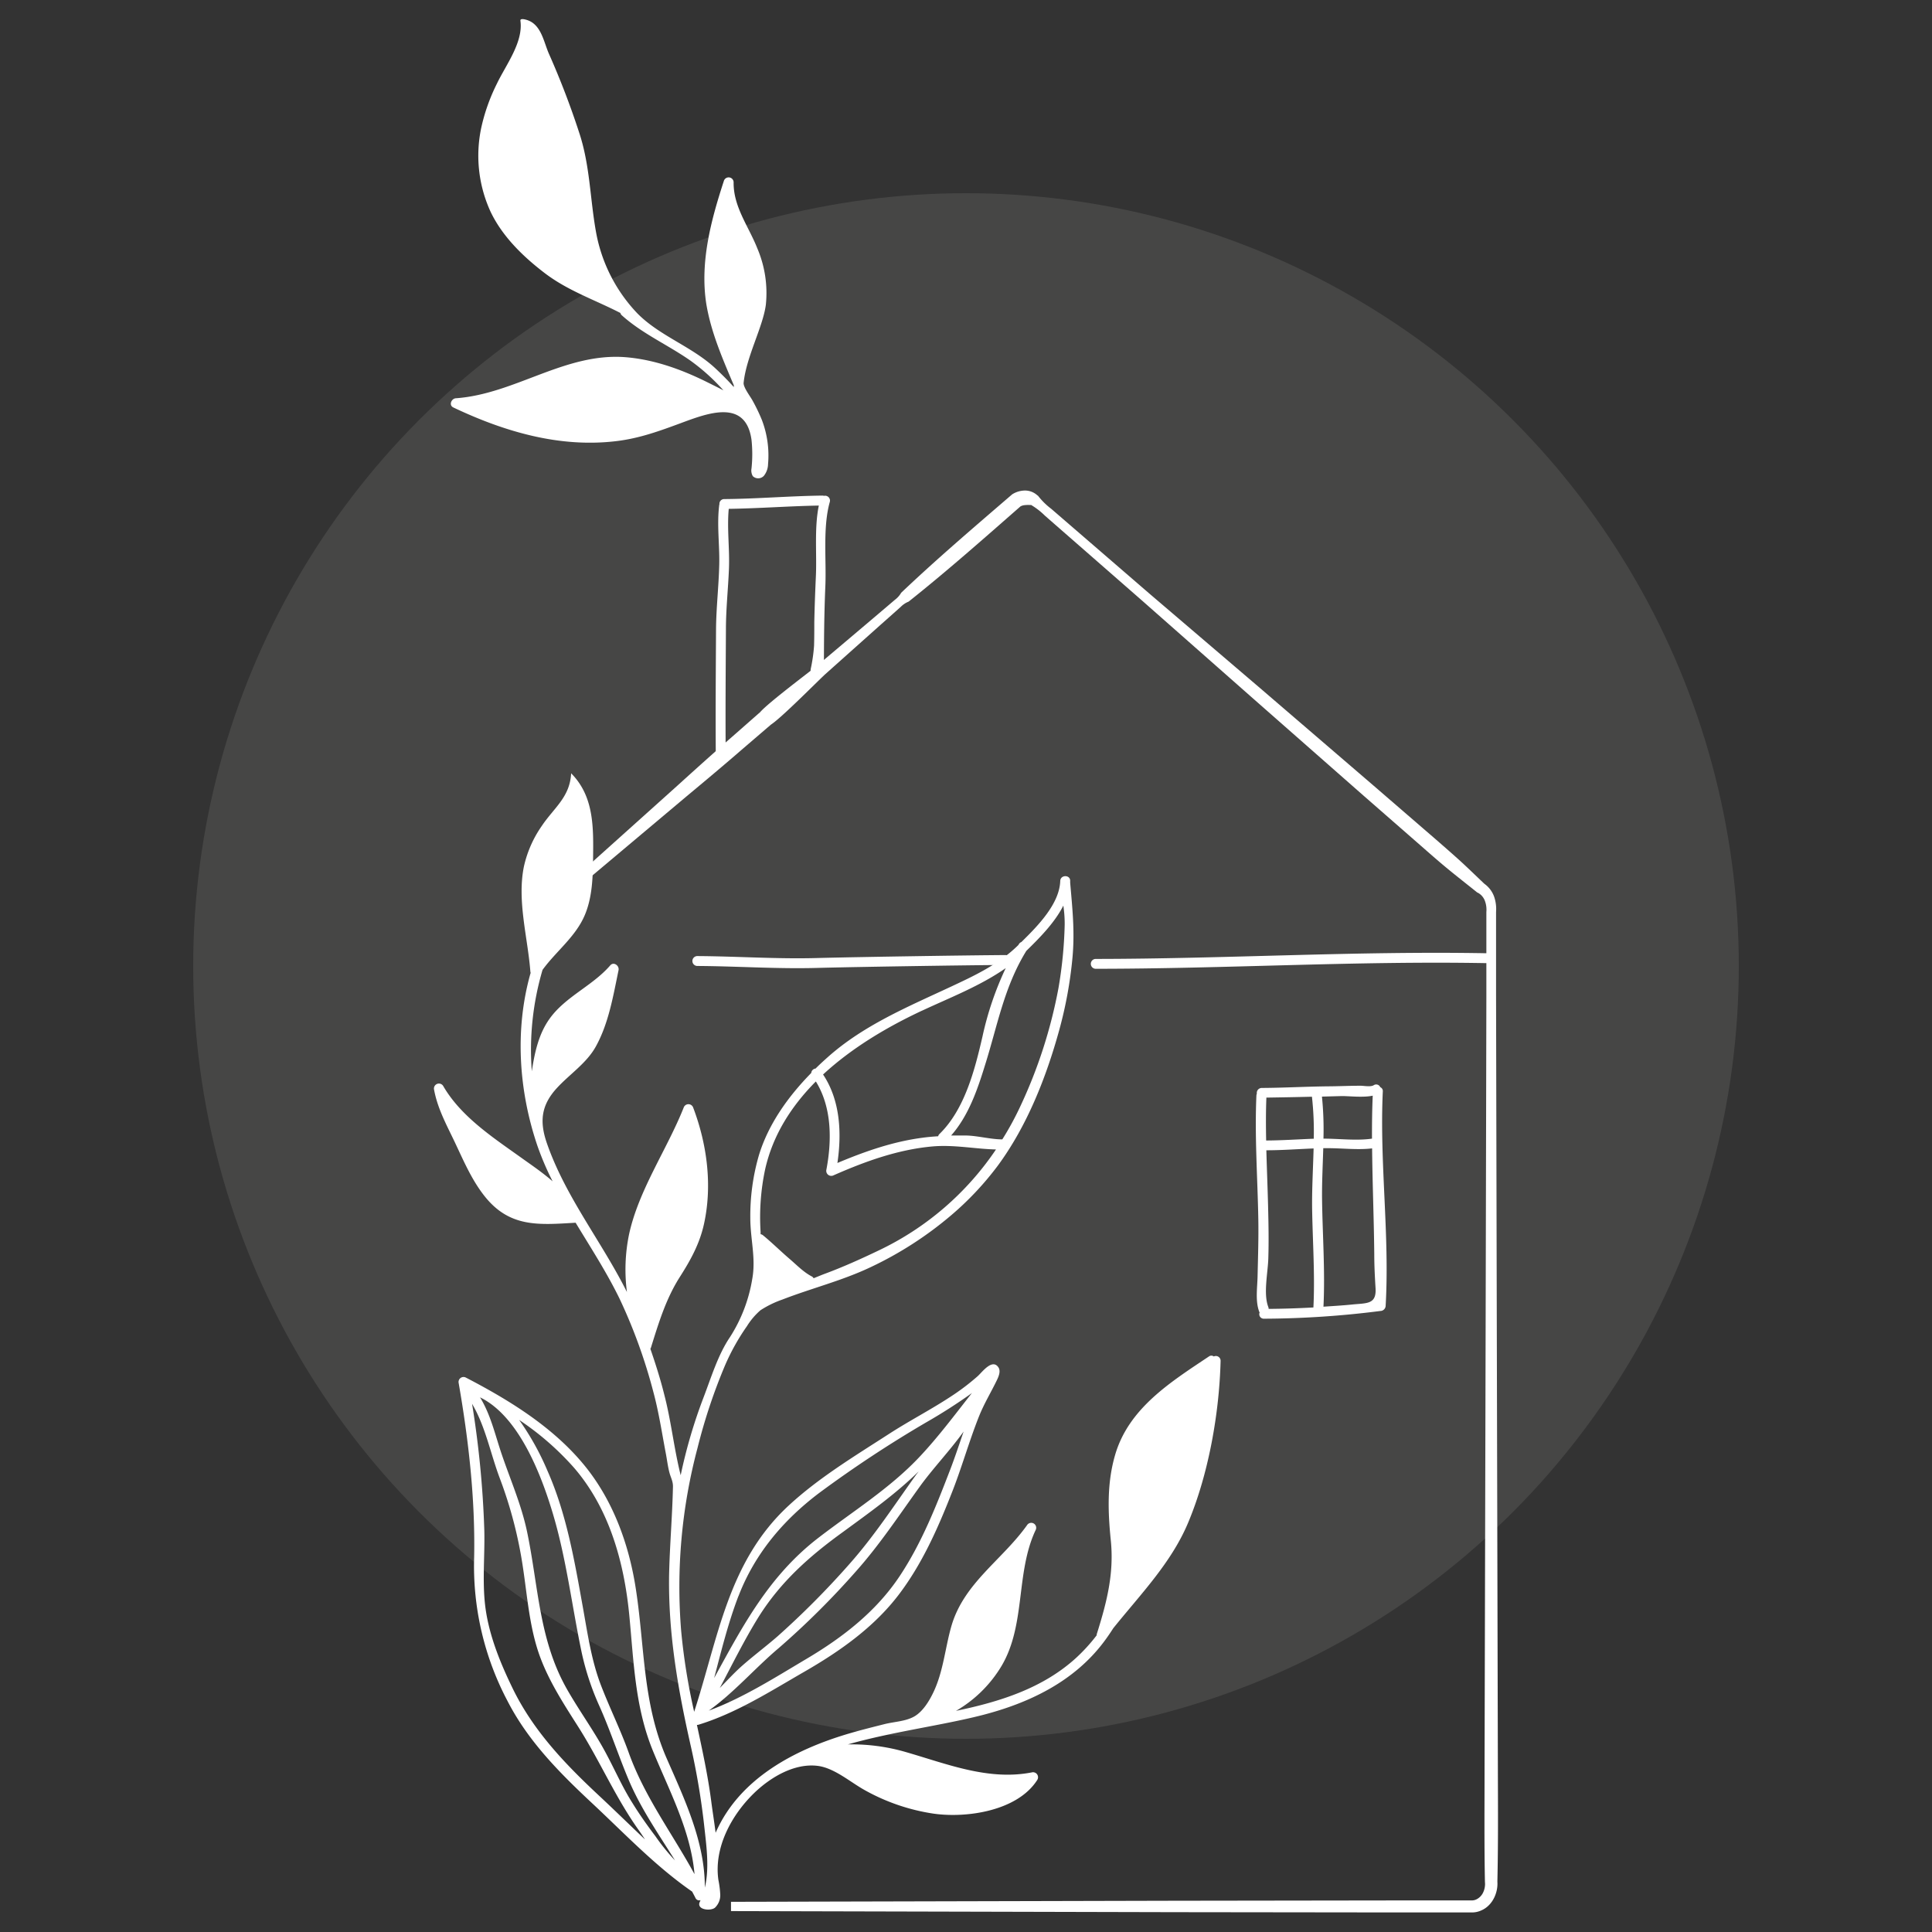 <?xml version="1.0" encoding="UTF-8"?> <svg xmlns="http://www.w3.org/2000/svg" id="Layer_1" data-name="Layer 1" viewBox="0 0 500 500"><rect x="0" y="0" width="500" height="500" fill="#333333" stroke="none"/><defs><style>.cls-1{fill:#f8f0e9;opacity:0.1;}.cls-2{fill:#fff;}</style></defs><circle class="cls-1" cx="250" cy="250" r="200"></circle><path class="cls-2" d="M387.65,458.35l-.28-114.74-.13-57.37-.06-28.69,0-14.34V236a9.8,9.8,0,0,0-.52-4,7.06,7.06,0,0,0-2.73-3.43l.22.15c-2.32-2.19-4.59-4.43-7-6.59s-4.77-4.21-7.19-6.3l-14.47-12.5-29-24.92L297.4,153.57l-14.47-12.5-7.24-6.25-3.62-3.13a18.08,18.08,0,0,1-3.41-3.36l-.23-.17a4.75,4.75,0,0,0-3.05-1.21,6.27,6.27,0,0,0-3.24.87l-.16.09-.14.12c-9.66,8.32-19.37,16.59-28.62,25.38a5.92,5.92,0,0,1-1.6,1.8l-1.82,1.55-3.65,3.1-7.3,6.18-7.31,6.17c-2.45,2-12.71,9.66-14.82,12.1l-7.18,6.31c-4.81,4.19-9.55,8.46-14.27,12.74L146.8,228.92l1.57,1.81,29.29-24.62c4.9-4.08,9.79-8.17,14.6-12.35l7.26-6.23c2.7-1.75,11.69-10.85,14-13l7.13-6.37,7.14-6.37,3.57-3.17,1.79-1.6a5.91,5.91,0,0,1,2-1.32c9.93-7.89,19.41-16.29,28.94-24.64a2.74,2.74,0,0,1,1.23-.34,7.32,7.32,0,0,1,1.53,0l-.23-.17a18.48,18.48,0,0,1,3.81,2.91l3.6,3.15,7.2,6.29,14.4,12.59,28.69,25.3,28.73,25.27,14.4,12.58c2.4,2.1,4.79,4.22,7.25,6.24s5,4,7.49,6l.16.13.06,0a3.92,3.92,0,0,1,1.83,2,6.53,6.53,0,0,1,.43,3V246.7c-33.68-.61-67.47,1.45-101.2,1.47a1.28,1.28,0,0,0,0,2.55c33.72,0,67.52-2.07,101.2-1.46l0,8.29-.06,28.69-.13,57.37-.28,114.74c0,9.56-.09,19.13.1,28.69a5.08,5.08,0,0,1-.48,2.76,3.74,3.74,0,0,1-1.73,1.76,2.8,2.8,0,0,1-1.13.27h-5.32l-14.34,0-57.38.08-114.74.28v2.4l114.74.28,57.38.07,14.34,0h5.43a5.86,5.86,0,0,0,2.34-.55c3-1.32,4.31-4.78,4.11-7.4C387.74,477.48,387.68,467.91,387.65,458.35Z"></path><path class="cls-2" d="M314.13,351.05a1.06,1.06,0,0,0-1.26,0c-9.92,6.63-20.78,13.39-24.29,25.52-2.12,7.28-1.86,14.68-1.1,22.13.86,8.58-1.06,16-3.61,24.12a1.1,1.1,0,0,0-.05.39,45,45,0,0,1-5.24,5.77c-8.66,7.95-19.84,11.44-31.17,13.79A33,33,0,0,0,258.67,432c7-10.81,4-24.63,9.34-36a1.28,1.28,0,0,0-2.21-1.29c-6.47,9.07-16.39,15-19.6,26.19-1.62,5.68-2.07,11.73-4.66,17.11-1.09,2.28-2.75,5-5,6.25s-5.13,1.31-7.67,1.95c-3.09.78-6.18,1.55-9.23,2.45-14,4.14-28.28,11.6-34.44,25.66-.35-2.8-.8-5.56-1.13-8.13-.87-6.69-2.3-13.25-3.71-19.8a1.5,1.5,0,0,0,.3,0c9.86-3,18.72-8.69,27.58-13.79,9.12-5.26,17.94-11.46,24.37-19.92,5.94-7.81,10-16.9,13.58-26,2.66-6.64,4.55-13.55,7.2-20.19,1.3-3.24,3.07-6.14,4.57-9.24.45-.92,1.1-2.38.43-3.38-1.59-2.37-4.23,1.26-5.33,2.25a59.32,59.32,0,0,1-7.18,5.43c-5.15,3.37-10.64,6.2-15.81,9.55-8.85,5.72-18.15,11.32-25.93,18.51-15.71,14.5-18.21,34.1-24.49,53.4a161.73,161.73,0,0,1-3.36-20.87,139.82,139.82,0,0,1,4.24-47.45,144.94,144.94,0,0,1,7.14-21.41,56.8,56.8,0,0,1,5.64-10.07,18,18,0,0,1,3.5-4.12,26,26,0,0,1,5.65-2.76c7.57-2.94,15.45-4.87,22.84-8.38a94,94,0,0,0,20.91-13.48,78.69,78.69,0,0,0,12-12.77c7.58-10.27,12.55-22.88,15.92-35.12A108.29,108.29,0,0,0,277.54,248c.65-6.87,0-12.8-.58-19.56a1,1,0,0,0,0-.1c0-.12,0-.23,0-.35.05-1.65-2.51-1.65-2.57,0-.2,5.93-5.79,11.63-10.06,15.81a1.28,1.28,0,0,0-.61.49c-.05.08-.09.17-.15.25l-.15.16c-5.06,4.95-11.34,7.86-17.68,10.82-11,5.13-22.19,9.82-31.36,17.93-1.12,1-2.23,2-3.31,3.09a1.26,1.26,0,0,0-1.12,1.14c-5.95,6.06-11.08,13.21-13.54,21.28a56.19,56.19,0,0,0-2.23,16.26c0,5.4,1.49,10.42.5,15.79a39.71,39.71,0,0,1-5.74,15c-3.14,4.62-4.89,10.51-6.88,15.69a132.33,132.33,0,0,0-5.9,20.09c-1.74-6.91-2.46-14.05-4.27-20.95-1-4-2.24-7.9-3.58-11.78a1,1,0,0,0,.14-.25c2-6.41,3.88-12.68,7.52-18.38,2.78-4.36,5.1-8.56,6.22-13.66,2.2-10,.8-20.62-2.79-30.11a1.3,1.3,0,0,0-2.47,0c-4.33,10.87-11.66,21.32-14.14,32.83a45.09,45.09,0,0,0-.54,14.89c-6.5-13-15.81-24.51-20.65-38.32-2-5.65-1.64-9.93,2.5-14.45,3.29-3.59,7.7-6.44,10.08-10.74,3.34-6,4.51-13.11,5.9-19.79.24-1.15-1.24-2.28-2.14-1.25-4.6,5.33-11.58,8.05-15.71,13.82-2.86,4-3.86,8.78-4.6,13.59A73.18,73.18,0,0,1,140.41,251c3.53-4.85,8.56-8.55,10.94-14.19,1.94-4.59,2.08-9.77,2.14-14.68.09-7.86.3-16-5.68-22-.32,6.22-4.47,8.92-7.63,13.67a29.52,29.52,0,0,0-4.6,10.49c-1.79,8.9,1,18.3,1.68,27.16a1.55,1.55,0,0,0,.07.31c0,.09-.05.17-.07.25-4.09,14.57-3,30.42,1.87,44.66a74.19,74.19,0,0,0,3.89,9.06c-2.55-2.24-5.42-4.18-8.13-6.12-7.33-5.24-15.62-10.64-20.21-18.59a1.29,1.29,0,0,0-2.34,1c.9,4.88,3.23,9.09,5.34,13.53,2.31,4.87,4.4,9.84,7.79,14.09,6.49,8.11,14,7.36,23.5,6.8,3.93,6.5,8.09,12.9,11.41,19.74a138.22,138.22,0,0,1,8.74,24.18c1.4,5.2,2.19,10.54,3.2,15.82.31,1.63.5,3.29.92,4.9.36,1.37.95,2.25.92,3.7-.17,7.63-.83,15.17-1,22.8-.25,15.37,2.36,30,5.74,44.86a189.09,189.09,0,0,1,3.45,21c.53,4.74,1.23,10.24.06,15.08.05-11.8-5.24-22.86-9.88-33.46-6.26-14.3-5.65-28.95-8-44-1.79-11.58-6-23.06-13.55-32.14-8.08-9.73-19.29-16.63-30.39-22.39a1.29,1.29,0,0,0-1.88,1.44c2.57,14.81,4.29,29.94,4,45a74.75,74.75,0,0,0,8.65,37.28c5.34,10.39,13.45,18.55,21.91,26.45s16.36,16.27,25.86,22.85c.28.54.58,1.08.85,1.63a1.07,1.07,0,0,0,1.32.58c-.06.11-.09.24-.15.35-1.09,2.13,2.71,2.57,3.88,1.6a4.44,4.44,0,0,0,1.37-3.41,25.24,25.24,0,0,0-.48-3.77c-1.2-8.35,3.37-16.77,9.2-22.44,4.19-4.07,10.43-7.85,16.52-7.08,4.28.54,8.42,4.2,12.11,6.25a52.18,52.18,0,0,0,18,6.13c8.59,1.18,21.59-.76,26.68-8.72A1.3,1.3,0,0,0,267,458.7c-11.2,2.18-21.93-2.2-32.51-5.25a50.14,50.14,0,0,0-15.06-2c11.62-3.3,24.21-4.89,34.65-7.55,12.2-3.12,23.79-8.65,31.54-18.91.88-1.16,1.7-2.37,2.49-3.6,7-8.73,15-16.88,19.37-27.3,5.28-12.56,8.07-28.29,8.41-41.9A1.23,1.23,0,0,0,314.13,351.05Zm-123,62c4.21-10.93,11.58-19.65,20.87-26.67a307.53,307.53,0,0,1,27.71-18.28,137.72,137.72,0,0,0,11.82-7.58c-4.46,5.66-8.76,11.45-13.71,16.68-7.71,8.14-17.22,14-26.05,20.81-12.8,9.86-19.55,22.77-26.95,36.27C186.7,427.15,188.45,420,191.11,413.06Zm46.6-32.22c-.23.32-.48.62-.71.94-5.57,7.76-10.81,15.82-17.19,23a219.17,219.17,0,0,1-18.61,18.72c-3,2.61-6.2,5-9.17,7.62-2.05,1.81-3.87,3.82-5.77,5.74,3.26-6.15,6.34-12.41,10-18.32,5.77-9.21,13.22-15.8,22-22.14C225,391.46,231.77,386.66,237.71,380.84Zm-36.34,45.82a211.3,211.3,0,0,0,20.25-20.12c6-6.75,11-14.31,16.29-21.65,3.48-4.85,7.88-9.41,11.45-14.39-1.14,3.32-2.23,6.62-3.43,9.75-3.64,9.48-7.42,19.08-13.07,27.59-6.1,9.2-14.75,15.91-24.17,21.49-8.06,4.78-16.4,10.1-25.27,13.39C189.84,438.15,195.36,431.76,201.37,426.66Zm64.26-180.6c3.33-3.26,7.29-7.22,9.54-11.68a31.61,31.61,0,0,1,.35,5,111.37,111.37,0,0,1-1.6,16.3A126.21,126.21,0,0,1,264,286.44a77.73,77.73,0,0,1-4.6,8.43c-3,0-6.22-.91-9.25-1-1.32,0-2.64,0-4,0,4.5-5.11,6.81-11.84,8.79-18.27C258.19,265.28,259.86,255.42,265.63,246.06Zm-27,15.5c7.28-3.4,15-6.37,21.63-11a81.92,81.92,0,0,0-6,17.64c-2,8.66-4.6,18.91-11.15,25.29a1.15,1.15,0,0,0-.33.58c-1.37.09-2.73.2-4.08.39-7.64,1-14.9,3.54-22,6.53,1.15-7.8.73-16.25-3.71-22.9C220.52,271.13,229.7,265.73,238.61,261.56ZM198,302.7c2-9,6.87-16.5,13.14-22.82,4.16,6.72,4.17,15.24,2.73,22.83a1.3,1.3,0,0,0,1.88,1.45c8.12-3.58,16.64-6.66,25.54-7.46,5.59-.5,11,.65,16.47.78a75.81,75.81,0,0,1-30.26,26.09c-4.63,2.22-9.32,4.34-14.14,6.12-.6.22-1.6.64-2.8,1.12a1.08,1.08,0,0,0-.49-.48c-2.18-1.14-3.93-3-5.81-4.6-2.33-2-4.46-4.12-6.81-6.05a1.28,1.28,0,0,0-.61-.27c0-.2,0-.4,0-.6A59.69,59.69,0,0,1,198,302.7ZM155.12,464.8c-8.93-8.33-17.15-16.9-22.52-28-3-6.19-5.69-12.74-6.8-19.57-1.13-7-.29-14.1-.46-21.14a254.13,254.13,0,0,0-3.17-32.79c3.47,5.85,4.78,12.93,7.17,19.26a111,111,0,0,1,6,23.11c1.16,7.7,1.71,15.72,4.41,23.07,2.39,6.5,6.21,12.35,9.9,18.16,5.61,8.82,9.67,18.41,15.78,26.92.41.58.92,1.35,1.5,2.23C163,472.34,159.11,468.52,155.12,464.8Zm14.51,10.42c-2.12-2.8-4.17-5.7-6-8.67-2.58-4.08-4.5-8.51-6.78-12.76-3-5.65-6.82-10.86-10-16.42-7.38-12.84-7.47-26.68-10.42-40.83-1.45-7-4.28-13.4-6.57-20.13-1.76-5.17-2.83-10.2-5.63-14.78,10.14,4.92,15.93,20.3,18.85,30.09,3.5,11.71,4.93,23.89,7.43,35.82a69.29,69.29,0,0,0,4.66,14.09c2.76,6.19,4.84,12.6,7.46,18.84,3.13,7.48,7.79,14.16,12.06,21A52.85,52.85,0,0,1,169.63,475.22Zm-6.91-21.61c-2.15-6-5-11.71-7.28-17.69-2.38-6.29-3.36-13.06-4.54-19.65-2.17-12.06-4.21-24.29-9.19-35.57a69.47,69.47,0,0,0-7.35-13.22,73,73,0,0,1,14.23,12.41c9.13,10.61,12.95,24.48,14.27,38.14,1.16,12,1.46,23.65,6.08,35,4.24,10.37,9.83,20.75,10.8,32C174,474.53,166.8,465,162.72,453.61Z"></path><path class="cls-2" d="M213.24,128.33a1.05,1.05,0,0,0-.4-.07c-8.48.1-16.94.84-25.42.9a1.22,1.22,0,0,0-1.23,1.34c0,.06-.05.1-.05.16-.65,5.17.12,10.29,0,15.47-.13,5.59-.79,11.14-.83,16.74-.06,10.94-.15,21.94-.06,32.88a1.84,1.84,0,0,0,.05,1.34,1.28,1.28,0,0,0,2.51-.34v-.87a1.92,1.92,0,0,0,0-.24c-.09-10.9,0-21.86.06-32.77,0-5.24.57-10.43.78-15.65s-.53-10.36-.05-15.53c7.78-.11,15.54-.71,23.31-.85-1.2,5.82-.49,12.45-.76,18.28-.18,4-.33,7.92-.41,11.88,0,2,0,4.07-.06,6.1a42.23,42.23,0,0,1-.86,6c-.45,2.62,3.41,1.73,3.41.15,0-7.2.06-14.4.37-21.59.29-6.8-.7-15.2,1.15-21.76A1.26,1.26,0,0,0,213.24,128.33Z"></path><path class="cls-2" d="M357.87,282.45a1.08,1.08,0,0,0-.66-1.09,1.14,1.14,0,0,0-1.7-.5c-.83.5-2.58.11-3.5.13-2.66,0-5.32.13-8,.15-5.81.05-11.63.39-17.45.42a1.29,1.29,0,0,0-1.29,1.49,1.38,1.38,0,0,0-.11.41c-.48,10.72.3,21.37.49,32.05.09,4.94-.08,9.85-.19,14.79-.06,2.93-.63,6.47.45,9.22,0,.06.06.08.09.13a1.16,1.16,0,0,0,1.1,1.63,244,244,0,0,0,30.14-2,1.39,1.39,0,0,0,1.36-1.25C359.67,319.52,357,301,357.87,282.45Zm-10.54,1.21c1.86,0,5.49.43,7.93-.1-.16,3.71-.2,7.42-.19,11.12-4,.58-8.46,0-12.56,0a85.1,85.1,0,0,0-.39-10.88Zm-7.8.17A81,81,0,0,1,340,294.7c-4.11.16-8.21.44-12.32.46-.07-3.69-.09-7.39.06-11.1C331.68,284,335.6,283.93,339.53,283.83Zm-11.21,54.91a1.44,1.44,0,0,0-.08-.49c-1.34-3.39-.09-9,0-12.64.14-4.49.05-9-.06-13.46-.12-4.83-.32-9.64-.45-14.46,4.08,0,8.15-.31,12.23-.47-.14,5.32-.46,10.68-.38,15.79.14,8.39.75,17,.33,25.36C336.05,338.58,332.19,338.71,328.32,338.74Zm21.58-1.13c-2.46.25-4.93.39-7.39.56.45-9.16-.23-18.43-.36-27.58-.06-4.39.18-8.92.31-13.44l.71,0c3.93-.05,8,.51,11.93.05.09,9.14.47,18.28.56,27.42,0,2.93.15,5.82.33,8.73C356.26,337.62,353.77,337.22,349.9,337.61Z"></path><path class="cls-2" d="M260.25,247.17c-10.09.06-38.83.5-48.89.77-10.3.28-20.6-.45-30.89-.51a1.28,1.28,0,0,0,0,2.56c10.29.06,20.59.79,30.89.51,10.06-.27,38.8-.71,48.89-.77A1.28,1.28,0,0,0,260.25,247.17Z"></path><path class="cls-2" d="M196,64.29c-2.25-5.72-6.23-10.75-6.14-17.14a1.29,1.29,0,0,0-2.52-.34c-3.34,10.22-6.22,21-4.56,31.78C184,86,187,92.83,189.91,99.71l0,.46c-1.52-1.71-3.15-3.33-4.8-4.87C179,89.62,170.62,86.93,164.85,81a41,41,0,0,1-10.61-21c-1.56-8.69-1.54-17.22-4.35-25.68a212.15,212.15,0,0,0-7.77-20.27c-1.42-3.14-2-7.79-5.85-8.91-.4-.12-1.68-.46-1.59.22.78,5.58-3.77,11.46-6.06,16.25a49.07,49.07,0,0,0-3.9,10.69A34.73,34.73,0,0,0,127,54.88c3.06,6.36,8.38,11.52,13.91,15.75,6.08,4.65,13,6.94,19.65,10.37a1.15,1.15,0,0,0,.35.59c5.41,4.86,12,7.67,17.9,11.83a52.64,52.64,0,0,1,8.41,7.6c-1.41-.74-2.85-1.44-4.27-2.15-6.53-3.24-13.54-5.78-20.85-6.41-15.78-1.34-28.75,9.51-44.13,10.61-1.15.08-1.89,1.79-.65,2.38,13.27,6.3,27.71,10.55,42.53,8.67,5.79-.74,10.84-2.58,16.25-4.58,7-2.6,16.9-6.45,18.39,4.29a35.11,35.11,0,0,1,0,7.39,2.93,2.93,0,0,0,.33,2,2,2,0,0,0,2.88-.09,5,5,0,0,0,1.07-3,25.69,25.69,0,0,0-1.61-11.48,46.27,46.27,0,0,0-2.41-5c-.53-1-2.42-3.43-2.3-4.58.69-6.75,5-14.45,5.75-20.2A29.44,29.44,0,0,0,196,64.29Z"></path></svg> 